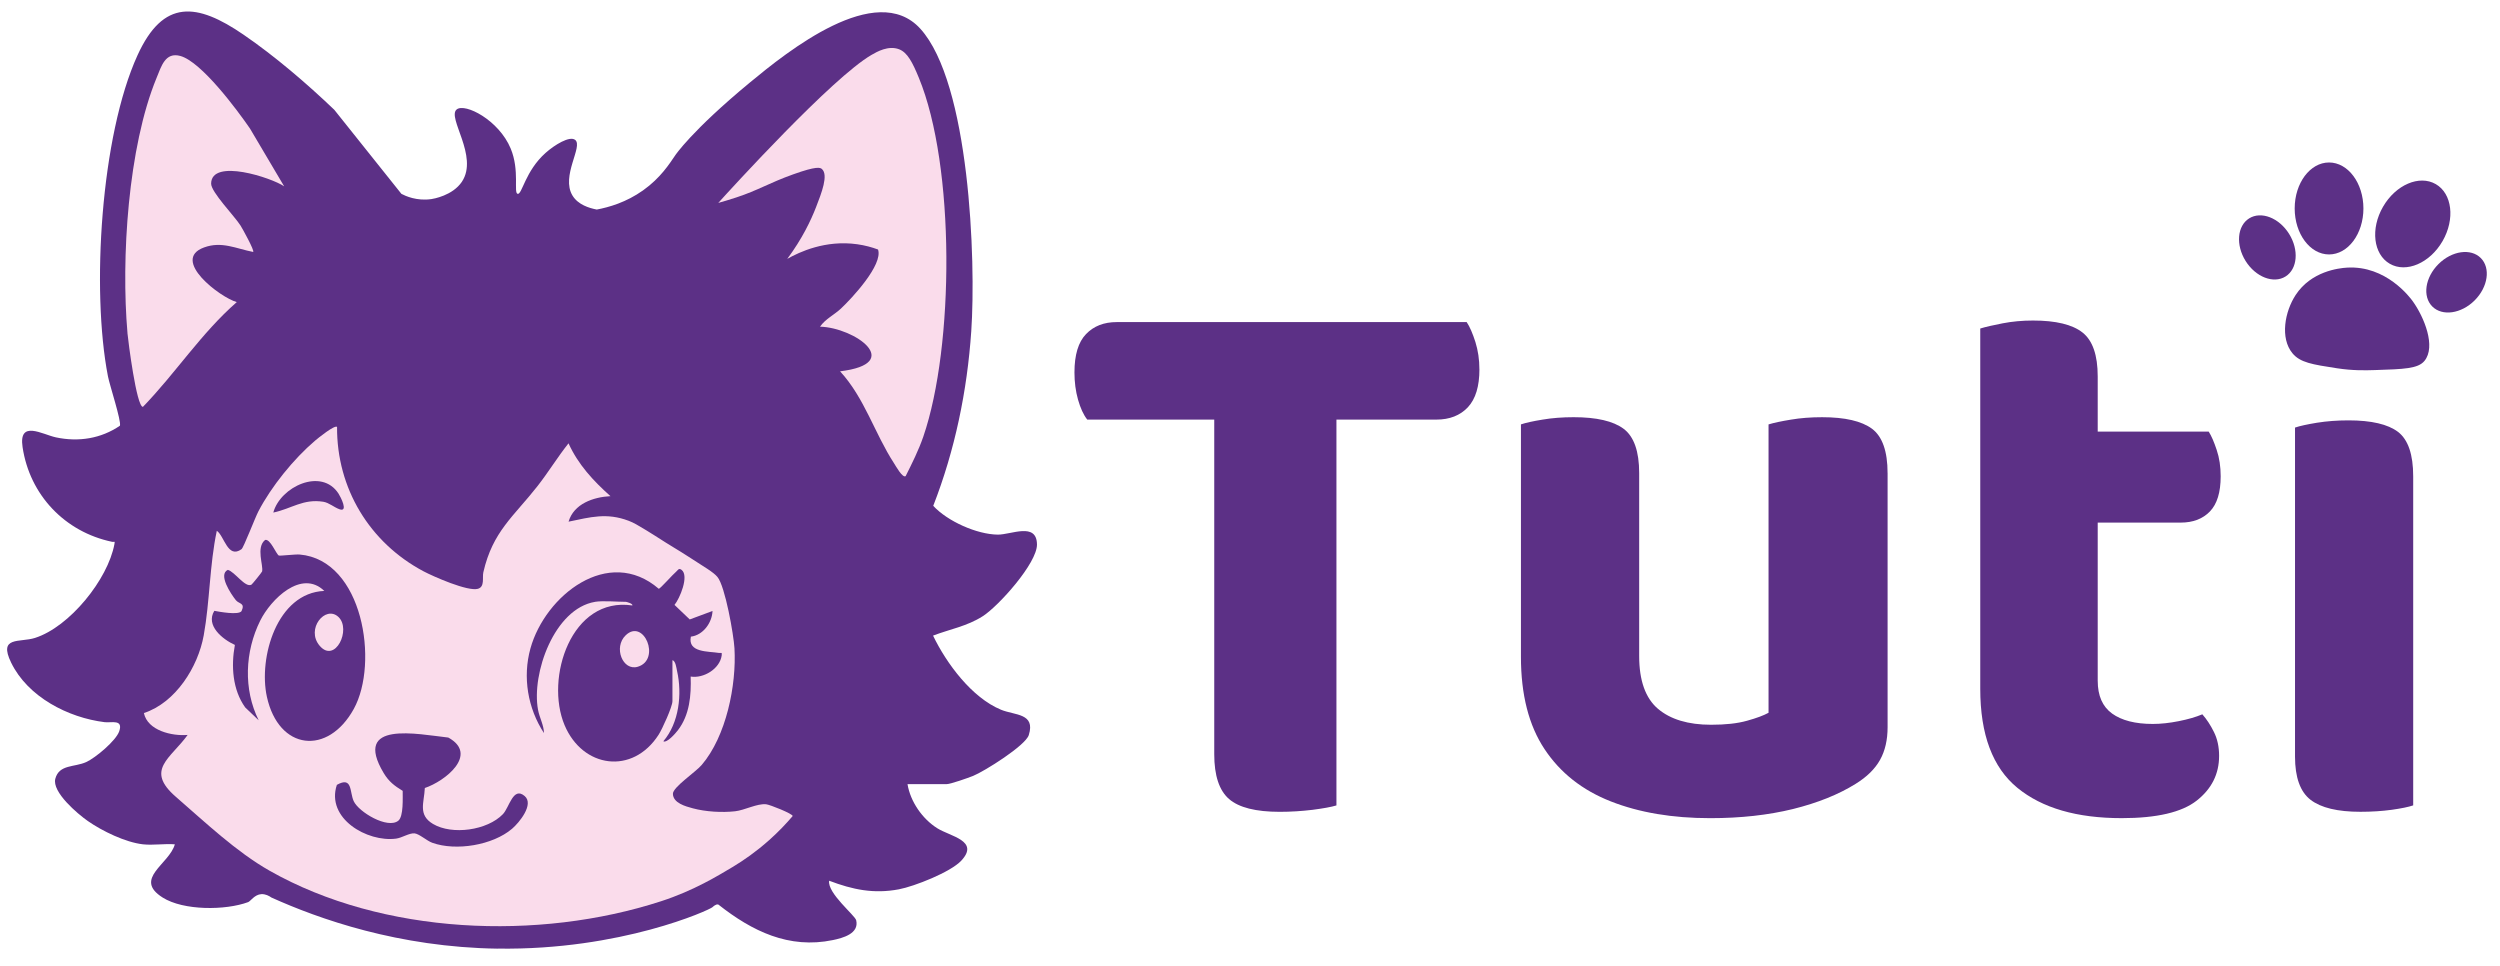 <svg width="414" height="160" viewBox="0 0 414 160" fill="none" xmlns="http://www.w3.org/2000/svg">
<g clip-path="url(#clip0_762_862)">
<path d="M386.999 60.984C382.936 60.36 380.903 60.051 379.623 58.492C377.554 55.977 378.36 51.592 380.165 48.841C382.738 44.922 387.296 44.4 388.667 44.319C395.144 43.931 399.112 49.27 399.56 49.898C401.444 52.525 403.441 57.405 401.482 59.775C400.422 61.058 398.062 61.131 393.339 61.283C391.659 61.336 389.651 61.39 386.997 60.984H386.999Z" fill="#5C3086"/>
<path d="M244.993 61.153C244.993 63.97 244.364 66.058 243.084 67.438C241.796 68.806 240.057 69.486 237.85 69.486H221.314V133.378C220.424 133.647 219.106 133.877 217.346 134.108C215.587 134.318 213.78 134.438 211.922 134.438C207.954 134.438 205.158 133.728 203.528 132.318C201.901 130.899 201.079 128.432 201.079 124.906V69.486H180.049C179.42 68.687 178.921 67.587 178.52 66.178C178.12 64.758 177.93 63.26 177.93 61.681C177.93 58.763 178.569 56.646 179.849 55.325C181.119 53.997 182.817 53.338 184.934 53.338H242.881C243.411 54.126 243.88 55.247 244.329 56.644C244.768 58.063 244.988 59.561 244.988 61.148L244.993 61.153Z" fill="#5C3086"/>
<path d="M347.383 112.739C347.383 115.208 348.174 117.015 349.756 118.161C351.351 119.307 353.594 119.885 356.499 119.885C357.822 119.885 359.262 119.73 360.799 119.424C362.345 119.117 363.645 118.739 364.707 118.29C365.417 119.094 366.054 120.062 366.621 121.208C367.199 122.354 367.483 123.677 367.483 125.175C367.483 128.174 366.244 130.643 363.775 132.58C361.306 134.517 357.161 135.485 351.351 135.485C343.933 135.485 338.181 133.82 334.082 130.466C329.983 127.112 327.93 121.644 327.93 114.059V54.403C328.814 54.132 330.044 53.848 331.638 53.541C333.22 53.235 334.898 53.08 336.658 53.08C340.45 53.08 343.19 53.742 344.866 55.065C346.544 56.388 347.381 58.809 347.381 62.34V71.472H365.759C366.208 72.169 366.644 73.185 367.083 74.506C367.531 75.829 367.744 77.282 367.744 78.876C367.744 81.523 367.154 83.46 365.96 84.699C364.766 85.929 363.161 86.542 361.128 86.542H347.381V112.739H347.383Z" fill="#5C3086"/>
<path d="M312.586 78.346V120.417C312.586 122.531 312.172 124.338 311.333 125.839C310.494 127.34 309.148 128.663 307.292 129.806C304.471 131.565 301.008 132.96 296.912 133.976C292.813 134.98 288.242 135.487 283.223 135.487C276.951 135.487 271.47 134.567 266.748 132.711C262.035 130.858 258.375 127.976 255.776 124.054C253.165 120.123 251.867 115.03 251.867 108.771V70.279C252.671 70.008 253.852 69.747 255.447 69.488C257.028 69.217 258.755 69.088 260.595 69.088C264.388 69.088 267.151 69.727 268.862 71.002C270.586 72.29 271.448 74.733 271.448 78.348V108.644C271.448 112.695 272.487 115.613 274.553 117.372C276.619 119.131 279.56 120.019 283.352 120.019C285.737 120.019 287.71 119.806 289.304 119.357C290.886 118.921 292.08 118.472 292.871 118.034V70.282C293.756 70.011 294.998 69.749 296.58 69.491C298.161 69.22 299.888 69.09 301.741 69.09C305.533 69.09 308.284 69.729 310.007 71.004C311.721 72.292 312.583 74.736 312.583 78.351L312.586 78.346Z" fill="#5C3086"/>
<path d="M399.625 78.876V133.371C398.834 133.642 397.653 133.878 396.058 134.104C394.476 134.317 392.75 134.433 390.897 134.433C387.105 134.433 384.354 133.772 382.63 132.448C380.917 131.125 380.055 128.74 380.055 125.302V70.807C380.846 70.536 382.062 70.275 383.692 70.004C385.322 69.745 387.069 69.613 388.912 69.613C392.704 69.613 395.445 70.252 397.12 71.527C398.786 72.815 399.625 75.259 399.625 78.874V78.876Z" fill="#5C3086"/>
<path d="M385.691 42.136C388.834 42.136 391.382 38.727 391.382 34.521C391.382 30.316 388.834 26.906 385.691 26.906C382.548 26.906 380 30.316 380 34.521C380 38.727 382.548 42.136 385.691 42.136Z" fill="#5C3086"/>
<path d="M404.485 39.932C406.588 36.29 406.086 32.063 403.364 30.492C400.642 28.92 396.731 30.599 394.628 34.241C392.525 37.883 393.027 42.11 395.749 43.681C398.471 45.253 402.382 43.574 404.485 39.932Z" fill="#5C3086"/>
<path d="M409.804 49.742C412.02 47.525 412.474 44.385 410.817 42.728C409.159 41.071 406.019 41.524 403.803 43.74C401.586 45.957 401.133 49.097 402.79 50.755C404.447 52.412 407.587 51.958 409.804 49.742Z" fill="#5C3086"/>
<path d="M379.07 38.724C380.733 41.38 380.472 44.544 378.484 45.786C376.497 47.028 373.539 45.883 371.876 43.226C370.213 40.569 370.474 37.406 372.461 36.163C374.449 34.921 377.407 36.067 379.07 38.724Z" fill="#5C3086"/>
<path d="M82.431 157.09C102.841 157.385 117.516 150.69 117.997 150.221C118.038 150.183 118.52 149.701 118.912 149.78C118.94 149.785 118.966 149.797 118.994 149.82C124.558 154.201 130.649 157.189 137.927 155.676C139.547 155.339 142.308 154.616 141.786 152.398C141.593 151.579 136.967 147.883 137.311 145.848C141.185 147.323 144.701 148.058 148.846 147.272C151.426 146.786 157.422 144.421 159.186 142.527C162.271 139.219 157.373 138.522 155.204 137.153C152.752 135.609 150.76 132.762 150.283 129.852H156.773C157.406 129.852 160.36 128.807 161.143 128.491C163.021 127.733 169.828 123.461 170.368 121.725C171.504 118.084 168.056 118.477 165.774 117.534C160.925 115.534 156.73 109.858 154.514 105.257C157.305 104.19 160.137 103.714 162.755 102.038C165.369 100.365 171.76 93.244 171.724 90.161C171.678 86.415 167.448 88.559 165.222 88.534C161.754 88.491 156.907 86.323 154.544 83.766C158.136 74.551 160.164 64.746 160.841 54.854C161.647 43.071 160.557 13.706 152.4 4.75C145.081 -3.289 130.381 8.537 124.18 13.665C114.469 21.699 111.807 25.737 111.807 25.737C110.892 27.078 109.404 29.458 106.488 31.527C103.7 33.507 100.84 34.323 98.825 34.701C97.542 34.457 95.727 33.895 94.81 32.391C92.84 29.157 96.617 24.226 95.243 23.164C94.333 22.462 91.846 23.983 90.341 25.326C86.984 28.317 86.449 32.242 85.727 32.102C85.012 31.965 86.087 28.249 84.573 24.606C82.609 19.873 77.011 17.029 75.635 18.119C73.969 19.437 79.3 25.864 76.499 30.084C74.961 32.401 71.718 32.929 71.452 32.967C69.013 33.329 67.127 32.447 66.473 32.102C62.77 27.463 59.066 22.824 55.362 18.185C50.807 13.832 45.539 9.313 40.335 5.746C32.596 0.44 27.034 -0.194 22.775 9.145C16.696 22.472 15.102 48.035 17.875 62.314C18.161 63.795 20.113 69.717 19.86 70.497C16.749 72.624 13.02 73.228 9.269 72.429C7.028 71.953 3.058 69.476 3.737 74.039C4.924 82.011 10.78 88.09 18.544 89.72C18.955 89.809 19.061 89.495 18.947 90.113C17.865 95.954 11.527 103.812 5.796 105.64C3.261 106.449 -0.314 105.298 1.844 109.732C4.614 115.423 11.287 118.845 17.335 119.593C18.438 119.73 20.428 119.053 19.751 121.083C19.231 122.647 15.814 125.504 14.278 126.199C12.311 127.084 9.806 126.556 9.162 128.952C8.569 131.16 12.848 134.777 14.549 135.964C16.939 137.629 20.775 139.492 23.67 139.819C25.328 140.007 27.262 139.683 28.953 139.819C28.058 143.112 22.007 145.513 26.933 148.631C30.388 150.816 37.336 150.781 41.093 149.392C41.493 149.245 42.158 148.127 43.283 148.071C43.975 148.038 44.558 148.355 44.951 148.634C52.782 152.16 65.933 156.86 82.426 157.098L82.431 157.09Z" fill="#5C3086"/>
<path d="M144.346 9.078C145.205 8.581 147.119 7.478 148.891 8.16C150.286 8.697 151.122 10.368 152.149 12.85C158.2 27.487 158.027 57.339 152.912 72.272C152.128 74.552 151.051 76.704 149.976 78.846C149.459 79.208 148.334 77.15 148.045 76.709C144.845 71.796 143.177 65.897 139.116 61.491C149.857 60.181 141.568 54.254 135.793 54.097C136.678 52.819 138.171 52.127 139.273 51.087C141.061 49.404 146.265 43.843 145.403 41.32C144.407 40.95 143.256 40.631 141.966 40.448C136.683 39.703 132.368 41.738 130.368 42.872C132.862 39.515 134.292 36.481 135.131 34.321C136.059 31.936 137.213 28.972 136.11 27.991C135.826 27.738 135.235 27.479 131.347 28.873C127.321 30.316 125.595 31.489 121.947 32.691C120.689 33.107 119.642 33.411 118.945 33.604C121.029 31.304 137.808 12.855 144.343 9.078H144.346Z" fill="#FADCEB"/>
<path d="M21.111 55.153C20.041 42.85 21.195 24.375 25.93 12.894C26.721 10.975 27.367 8.574 29.872 9.269C33.37 10.242 39.274 18.2 41.396 21.285L47.059 30.86C45.029 29.453 35.018 26.145 34.962 30.401C34.945 31.808 38.826 35.765 39.827 37.344C40.157 37.864 42.172 41.499 41.929 41.725C39.079 41.169 36.719 39.902 33.786 40.979C28.207 43.023 36.501 49.286 39.211 50.027C33.32 55.178 29.079 61.794 23.669 67.376C22.607 67.394 21.22 56.43 21.106 55.158L21.111 55.153Z" fill="#FADCEB"/>
<path d="M44.645 144.192C39.094 141.041 33.945 136.133 29.121 131.953C23.95 127.473 28.272 125.613 31.073 121.704C28.452 121.924 24.439 120.979 23.828 118.081C29.078 116.36 32.789 110.476 33.74 105.203C34.754 99.573 34.703 93.545 35.902 87.899C37.147 88.723 37.702 92.609 39.999 90.941C40.346 90.688 42.235 85.742 42.79 84.68C44.937 80.553 48.653 75.97 52.195 72.958C52.684 72.542 55.44 70.311 55.817 70.699C55.754 80.867 61.189 89.841 70.105 94.592C71.8 95.492 77.494 97.989 79.147 97.504C80.316 97.16 79.839 95.662 80.042 94.767C81.591 87.996 85.056 85.547 89.011 80.5C90.81 78.201 92.331 75.693 94.147 73.414C95.739 76.925 98.258 79.638 101.092 82.163C98.258 82.315 95.026 83.42 94.154 86.388C97.779 85.638 100.469 84.865 104.109 86.244C104.971 86.571 105.663 86.999 107.022 87.816C107.825 88.3 108.413 88.68 108.528 88.754C111.182 90.475 112.155 90.979 114.102 92.244C116.728 93.948 118.12 94.729 118.804 95.54C120.085 97.058 121.502 105.147 121.628 107.353C121.978 113.483 120.26 121.939 116.191 126.69C115.169 127.881 111.405 130.373 111.433 131.458C111.473 132.982 113.501 133.527 114.741 133.859C116.855 134.429 119.552 134.589 121.735 134.346C123.319 134.171 125.362 133.04 126.861 133.185C127.489 133.245 131.261 134.756 131.269 135.134C130.199 136.394 128.911 137.755 127.373 139.124C125.231 141.033 123.137 142.486 121.312 143.581C118.916 145.005 114.911 147.479 109.473 149.246C89.188 155.832 63.397 154.826 44.648 144.194L44.645 144.192Z" fill="#FADCEB"/>
<path d="M98.529 99.669C91.801 100.792 87.976 111.538 89.099 117.549C89.342 118.854 90.067 120.101 90.08 121.397C87.398 117.3 86.521 112.131 87.839 107.388C90.275 98.615 100.768 90.328 109.095 97.504C109.326 97.504 111.455 95.086 111.957 94.686C112.254 94.447 112.385 93.996 112.875 94.374C114.155 95.365 112.563 99.129 111.698 100.171L114.223 102.58L117.993 101.178C117.912 103.168 116.401 105.191 114.406 105.429C113.853 108.096 117.296 107.837 119.052 108.124C119.435 108.184 119.6 107.928 119.509 108.567C119.189 110.765 116.507 112.385 114.373 112.038C114.482 115.148 114.208 118.395 112.254 120.935C111.813 121.508 110.428 123.08 109.848 122.756C112.459 119.719 112.981 114.94 112.122 111.122C112.015 110.648 111.894 109.457 111.356 109.323V116.114C111.356 117.024 109.66 120.748 109.067 121.671C104.76 128.371 96.491 127.197 93.497 120.091C90.212 112.294 94.608 98.742 104.717 100.265C104.839 99.946 103.723 99.664 103.663 99.664C102.195 99.664 99.847 99.444 98.532 99.664L98.529 99.669ZM103.612 105.206C101.538 107.198 103.125 111.176 105.63 110.41C109.496 109.226 106.613 102.323 103.612 105.206Z" fill="#5C3086"/>
<path d="M53.705 97.856C49.913 94.195 44.835 99.27 43.089 102.786C40.556 107.892 40.277 114.143 42.84 119.284L40.604 117.147C38.503 114.214 38.249 110.285 38.896 106.799C36.86 105.876 34.003 103.585 35.491 101.154C36.356 101.316 39.502 101.899 39.996 101.202C40.645 99.81 39.583 100.046 39.058 99.389C38.219 98.34 36.087 95.141 37.725 94.37C38.876 94.664 40.612 97.387 41.641 96.821C41.765 96.753 43.367 94.771 43.403 94.634C43.649 93.645 42.351 90.644 43.907 89.412C44.777 89.214 45.692 91.701 46.169 91.995C46.316 92.086 48.891 91.767 49.634 91.83C60.121 92.748 62.768 109.79 58.595 117.383C54.311 125.175 46.143 124.293 44.194 115.375C42.787 108.941 45.837 98.18 53.71 97.856H53.705ZM56.042 102.165C53.885 100.145 50.587 104.178 52.932 106.933C55.503 109.955 58.223 104.208 56.042 102.165Z" fill="#5C3086"/>
<path d="M70.351 130.497C70.252 132.892 69.162 134.935 71.707 136.446C74.883 138.332 80.704 137.506 83.279 134.829C84.354 133.711 84.97 130.177 86.889 131.828C88.481 133.196 85.971 136.246 84.793 137.247C81.588 139.972 75.522 140.971 71.598 139.569C70.68 139.242 69.397 138.056 68.624 138.003C67.747 137.942 66.563 138.748 65.597 138.875C60.811 139.509 53.937 135.524 55.785 129.972C58.406 128.504 57.871 131.146 58.573 132.672C59.404 134.479 64.175 137.326 65.955 135.914C66.86 135.197 66.67 132.071 66.685 130.966C65.306 130.124 64.383 129.427 63.536 128.012C58.292 119.246 69.184 121.586 74.239 122.139C79.325 124.953 73.682 129.381 70.348 130.494L70.351 130.497Z" fill="#5C3086"/>
<path d="M45.258 84.881C46.416 80.599 53.261 77.367 56.072 81.763C56.414 82.295 57.735 84.866 56.224 84.336C55.337 84.024 54.485 83.243 53.537 83.091C50.204 82.564 48.292 84.24 45.258 84.881Z" fill="#5C3086"/>
</g>
<defs>
<clipPath id="clip0_762_862">
<rect width="414" height="160" fill="white"/>
</clipPath>
</defs>
</svg>
